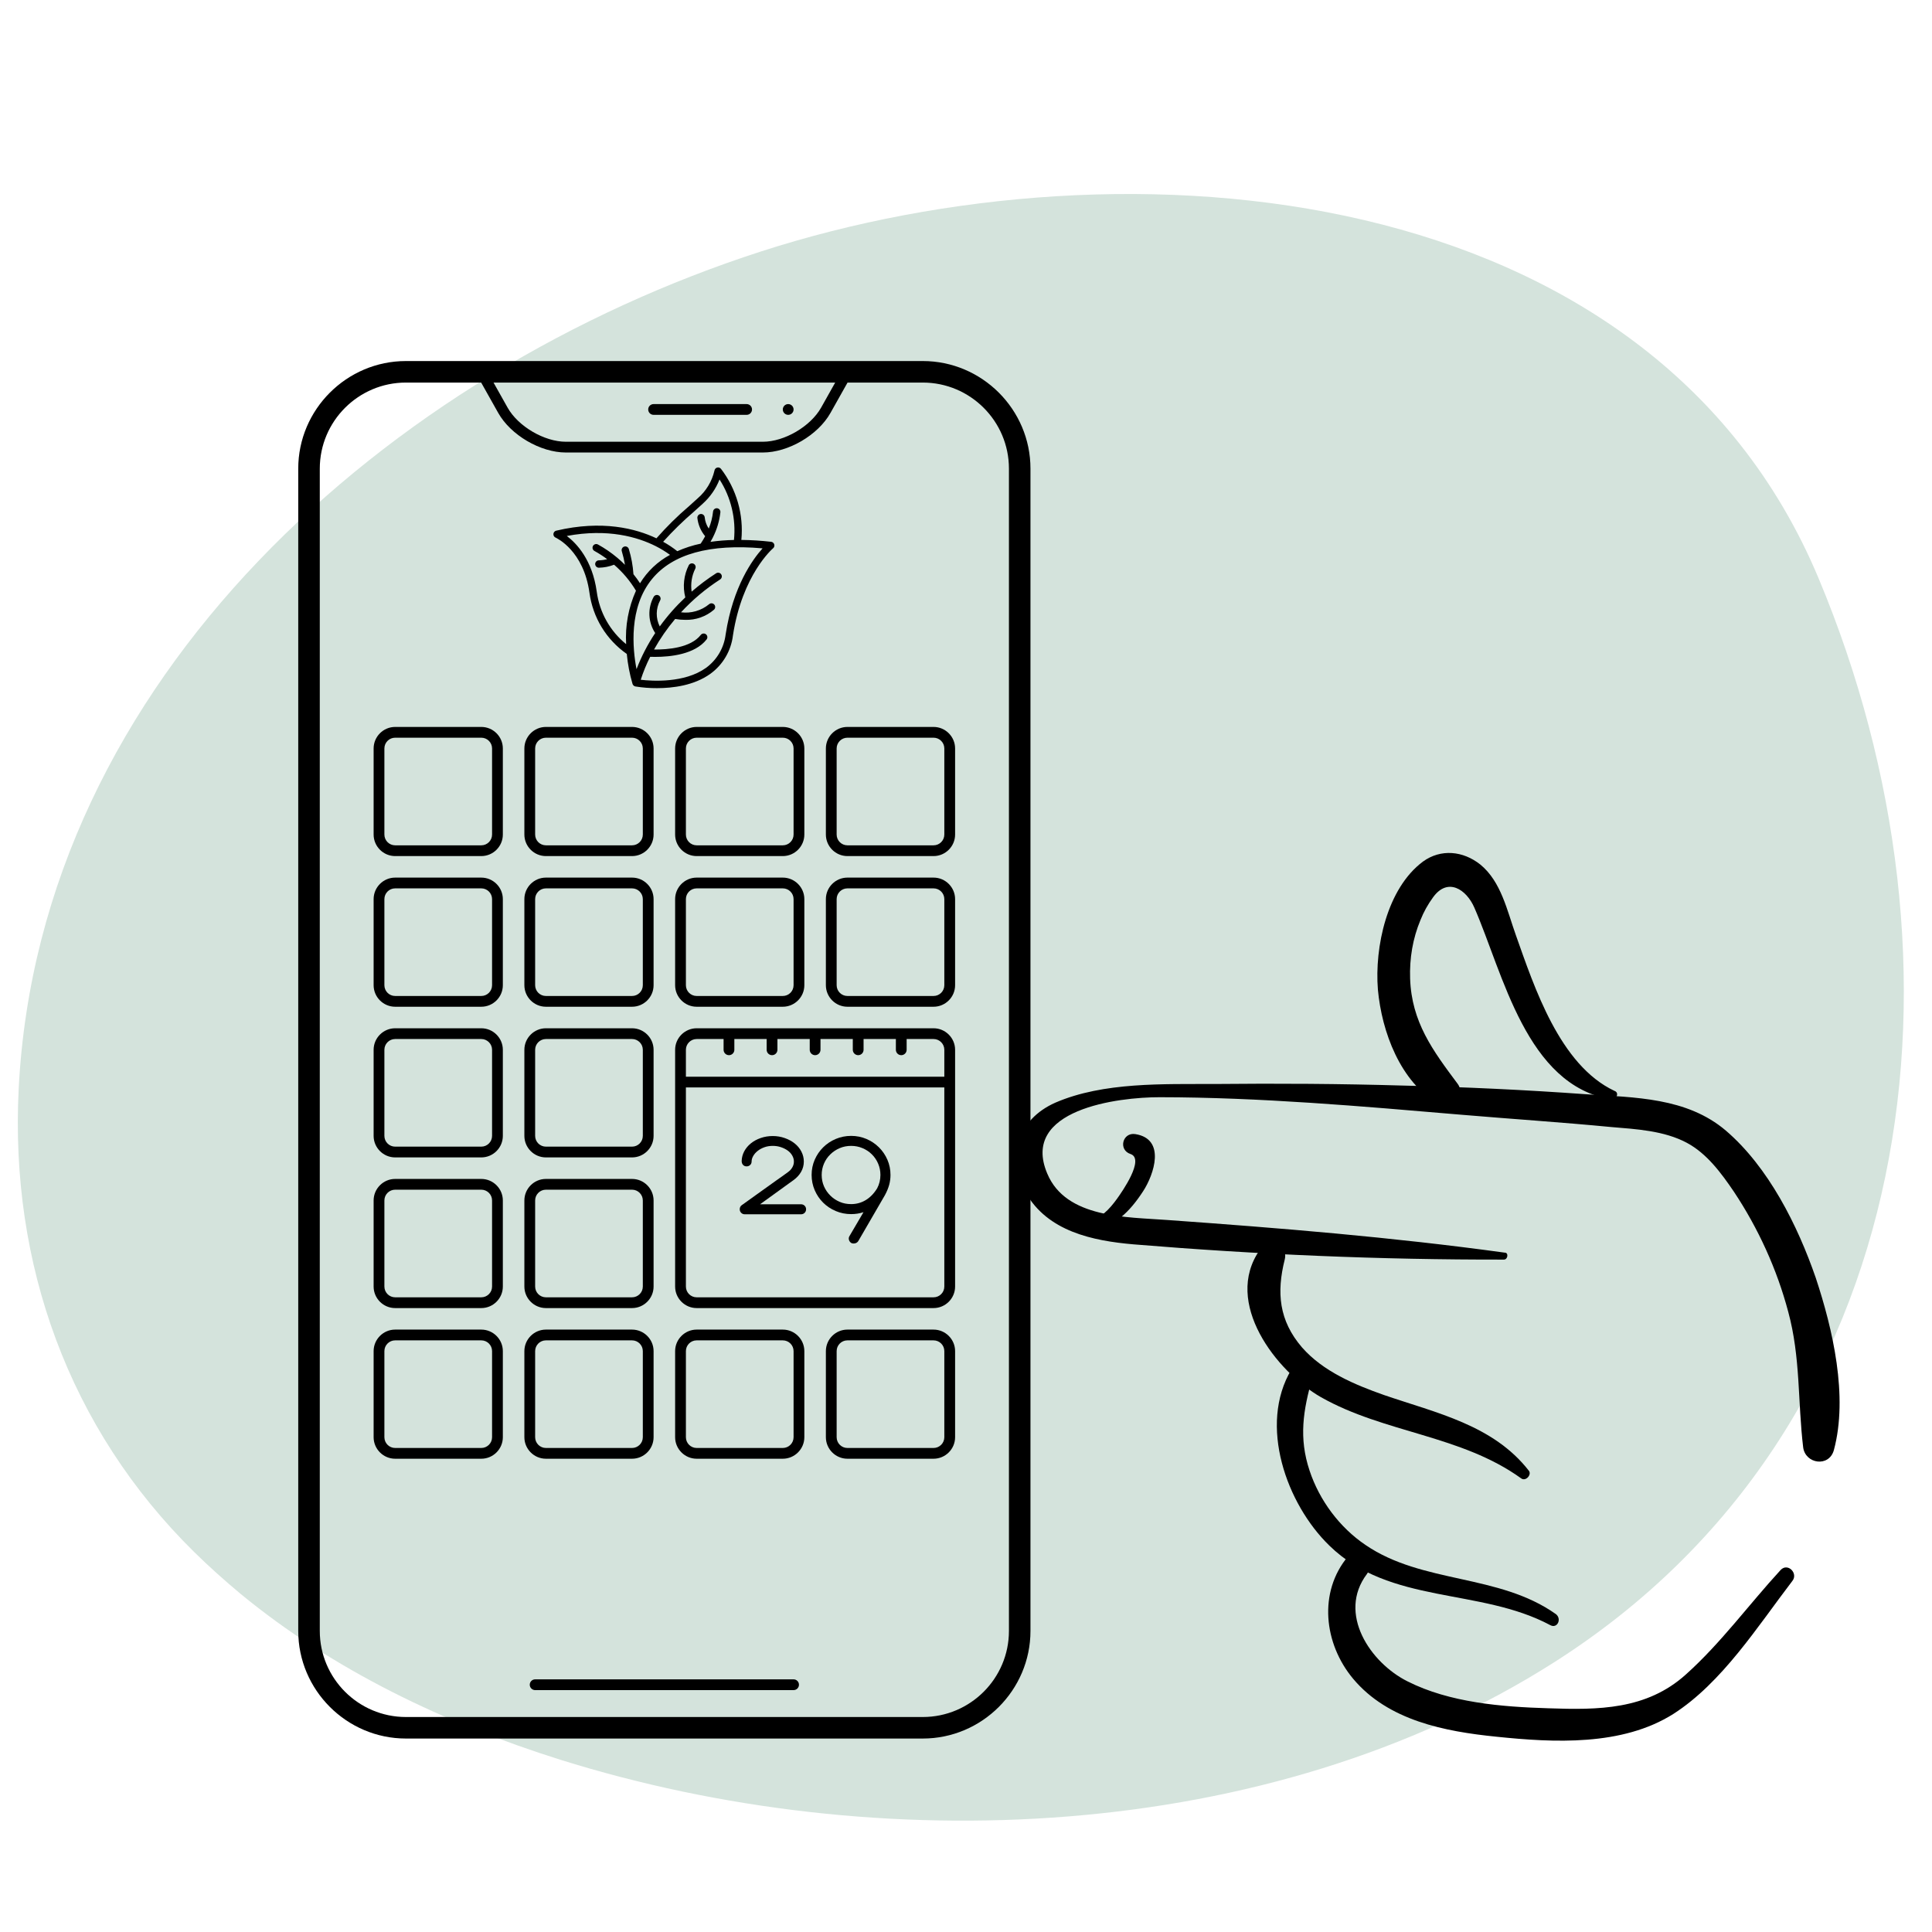 <svg version="1.0" preserveAspectRatio="xMidYMid meet" height="1000" viewBox="0 0 750 750" zoomAndPan="magnify" width="1000" xmlns:xlink="http://www.w3.org/1999/xlink" xmlns="http://www.w3.org/2000/svg"><defs><clipPath id="84f73b4b07"><path clip-rule="nonzero" d="M 6 75 L 740 75 L 740 707 L 6 707 Z M 6 75"></path></clipPath><clipPath id="54ddfdae78"><path clip-rule="nonzero" d="M -8.773 64.801 L 758.145 42.277 L 777.719 708.738 L 10.801 731.266 Z M -8.773 64.801"></path></clipPath><clipPath id="2bcaa8e100"><path clip-rule="nonzero" d="M -8.773 64.801 L 758.145 42.277 L 777.719 708.738 L 10.801 731.266 Z M -8.773 64.801"></path></clipPath><clipPath id="f070135f7d"><path clip-rule="nonzero" d="M 115.777 140.152 L 400.027 140.152 L 400.027 674.902 L 115.777 674.902 Z M 115.777 140.152"></path></clipPath><clipPath id="7c971fe78d"><path clip-rule="nonzero" d="M 515 602 L 697 602 L 697 676 L 515 676 Z M 515 602"></path></clipPath><clipPath id="796fae54d2"><path clip-rule="nonzero" d="M 710.215 324.121 L 721.992 674.922 L 398.172 685.793 L 386.398 334.988 Z M 710.215 324.121"></path></clipPath><clipPath id="db128d180f"><path clip-rule="nonzero" d="M 721.992 674.992 L 710.215 324.191 L 386.398 335.059 L 398.176 685.863 Z M 721.992 674.992"></path></clipPath><clipPath id="66af1916be"><path clip-rule="nonzero" d="M 721.992 674.992 L 710.215 324.191 L 386.398 335.059 L 398.176 685.863 Z M 721.992 674.992"></path></clipPath><clipPath id="cb445b6af5"><path clip-rule="nonzero" d="M 495 529 L 606 529 L 606 632 L 495 632 Z M 495 529"></path></clipPath><clipPath id="c86db0bf3c"><path clip-rule="nonzero" d="M 710.215 324.121 L 721.992 674.922 L 398.172 685.793 L 386.398 334.988 Z M 710.215 324.121"></path></clipPath><clipPath id="8b88ecef12"><path clip-rule="nonzero" d="M 721.992 674.992 L 710.215 324.191 L 386.398 335.059 L 398.176 685.863 Z M 721.992 674.992"></path></clipPath><clipPath id="ff09714a02"><path clip-rule="nonzero" d="M 721.992 674.992 L 710.215 324.191 L 386.398 335.059 L 398.176 685.863 Z M 721.992 674.992"></path></clipPath><clipPath id="92452b06bd"><path clip-rule="nonzero" d="M 484 482 L 594 482 L 594 575 L 484 575 Z M 484 482"></path></clipPath><clipPath id="5c13f1978a"><path clip-rule="nonzero" d="M 710.215 324.121 L 721.992 674.922 L 398.172 685.793 L 386.398 334.988 Z M 710.215 324.121"></path></clipPath><clipPath id="f99a0e0647"><path clip-rule="nonzero" d="M 721.992 674.992 L 710.215 324.191 L 386.398 335.059 L 398.176 685.863 Z M 721.992 674.992"></path></clipPath><clipPath id="9fdd6f82c0"><path clip-rule="nonzero" d="M 721.992 674.992 L 710.215 324.191 L 386.398 335.059 L 398.176 685.863 Z M 721.992 674.992"></path></clipPath><clipPath id="e8ec33873a"><path clip-rule="nonzero" d="M 394 420 L 715 420 L 715 568 L 394 568 Z M 394 420"></path></clipPath><clipPath id="3dc6deeff5"><path clip-rule="nonzero" d="M 710.215 324.121 L 721.992 674.922 L 398.172 685.793 L 386.398 334.988 Z M 710.215 324.121"></path></clipPath><clipPath id="e87b8577ec"><path clip-rule="nonzero" d="M 721.992 674.992 L 710.215 324.191 L 386.398 335.059 L 398.176 685.863 Z M 721.992 674.992"></path></clipPath><clipPath id="27fde0433f"><path clip-rule="nonzero" d="M 721.992 674.992 L 710.215 324.191 L 386.398 335.059 L 398.176 685.863 Z M 721.992 674.992"></path></clipPath><clipPath id="9ff4432c61"><path clip-rule="nonzero" d="M 534 331 L 628 331 L 628 430 L 534 430 Z M 534 331"></path></clipPath><clipPath id="1c1d040542"><path clip-rule="nonzero" d="M 710.215 324.121 L 721.992 674.922 L 398.172 685.793 L 386.398 334.988 Z M 710.215 324.121"></path></clipPath><clipPath id="236cbdc282"><path clip-rule="nonzero" d="M 721.992 674.992 L 710.215 324.191 L 386.398 335.059 L 398.176 685.863 Z M 721.992 674.992"></path></clipPath><clipPath id="acaa46f751"><path clip-rule="nonzero" d="M 721.992 674.992 L 710.215 324.191 L 386.398 335.059 L 398.176 685.863 Z M 721.992 674.992"></path></clipPath><clipPath id="b53d897589"><path clip-rule="nonzero" d="M 420 440 L 449 440 L 449 478 L 420 478 Z M 420 440"></path></clipPath><clipPath id="478d1ad00b"><path clip-rule="nonzero" d="M 710.215 324.121 L 721.992 674.922 L 398.172 685.793 L 386.398 334.988 Z M 710.215 324.121"></path></clipPath><clipPath id="cce572bcb6"><path clip-rule="nonzero" d="M 721.992 674.992 L 710.215 324.191 L 386.398 335.059 L 398.176 685.863 Z M 721.992 674.992"></path></clipPath><clipPath id="c94b0535d9"><path clip-rule="nonzero" d="M 721.992 674.992 L 710.215 324.191 L 386.398 335.059 L 398.176 685.863 Z M 721.992 674.992"></path></clipPath></defs><rect fill-opacity="1" height="900" y="-75" fill="#ffffff" width="900" x="-75"></rect><rect fill-opacity="1" height="900" y="-75" fill="#ffffff" width="900" x="-75"></rect><g clip-path="url(#84f73b4b07)"><g clip-path="url(#54ddfdae78)"><g clip-path="url(#2bcaa8e100)"><path fill-rule="nonzero" fill-opacity="1" d="M 75.379 602.488 C 81.164 608.188 87.195 613.559 93.359 618.707 C 129.461 648.441 172.816 669.066 217.531 683.133 C 340.438 721.629 492.191 715.84 602.969 645.52 C 746.883 554.238 768.449 373.77 706.008 224.578 C 640.812 68.738 437.457 51.66 295.316 97.648 C 151.457 144.16 15.273 263.055 7.25 422.742 C 3.84 490.594 26.645 554.5 75.379 602.488 Z M 75.379 602.488" fill="#d4e3dc"></path></g></g></g><g clip-path="url(#f070135f7d)"><path fill-rule="nonzero" fill-opacity="1" d="M 358.227 140.156 L 157.582 140.156 C 134.59 140.156 115.777 158.953 115.777 181.93 L 115.777 633.121 C 115.777 656.098 134.59 674.898 157.582 674.898 L 358.227 674.898 C 381.219 674.898 400.027 656.098 400.027 633.121 L 400.027 181.93 C 400.027 158.953 381.219 140.156 358.227 140.156 Z M 324.223 148.512 L 318.758 158.238 C 314.656 165.543 304.504 171.488 296.129 171.488 L 219.68 171.488 C 211.301 171.488 201.148 165.543 197.047 158.238 L 191.586 148.512 Z M 391.668 633.121 C 391.668 651.551 376.668 666.543 358.227 666.543 L 157.582 666.543 C 139.141 666.543 124.141 651.551 124.141 633.121 L 124.141 181.93 C 124.141 163.504 139.141 148.512 157.582 148.512 L 186.789 148.512 L 193.402 160.281 C 198.246 168.91 209.785 175.664 219.68 175.664 L 296.129 175.664 C 306.02 175.664 317.566 168.91 322.402 160.281 L 329.016 148.512 L 358.227 148.512 C 376.668 148.512 391.668 163.504 391.668 181.93 Z M 391.668 633.121" fill="#000000"></path></g><path fill-rule="nonzero" fill-opacity="1" d="M 308.066 651.922 L 207.742 651.922 C 206.586 651.922 205.652 652.855 205.652 654.012 C 205.652 655.164 206.586 656.098 207.742 656.098 L 308.066 656.098 C 309.223 656.098 310.156 655.164 310.156 654.012 C 310.156 652.855 309.223 651.922 308.066 651.922 Z M 308.066 651.922" fill="#000000"></path><path fill-rule="nonzero" fill-opacity="1" d="M 253.723 161.043 L 289.844 161.043 C 290.996 161.043 291.934 160.109 291.934 158.953 C 291.934 157.801 290.996 156.867 289.844 156.867 L 253.723 156.867 C 252.566 156.867 251.633 157.801 251.633 158.953 C 251.633 160.109 252.566 161.043 253.723 161.043 Z M 253.723 161.043" fill="#000000"></path><path fill-rule="nonzero" fill-opacity="1" d="M 308.066 158.953 C 308.066 159.23 308.012 159.496 307.906 159.754 C 307.801 160.008 307.648 160.234 307.453 160.43 C 307.258 160.629 307.031 160.777 306.773 160.883 C 306.52 160.988 306.254 161.043 305.977 161.043 C 305.699 161.043 305.43 160.988 305.176 160.883 C 304.918 160.777 304.691 160.629 304.496 160.43 C 304.301 160.234 304.148 160.008 304.043 159.754 C 303.938 159.496 303.887 159.23 303.887 158.953 C 303.887 158.676 303.938 158.41 304.043 158.156 C 304.148 157.898 304.301 157.672 304.496 157.477 C 304.691 157.281 304.918 157.129 305.176 157.023 C 305.43 156.918 305.699 156.867 305.977 156.867 C 306.254 156.867 306.52 156.918 306.773 157.023 C 307.031 157.129 307.258 157.281 307.453 157.477 C 307.648 157.672 307.801 157.898 307.906 158.156 C 308.012 158.41 308.066 158.676 308.066 158.953 Z M 308.066 158.953" fill="#000000"></path><path fill-rule="nonzero" fill-opacity="1" d="M 186.84 282.195 L 153.398 282.195 C 148.801 282.195 145.039 285.957 145.039 290.551 L 145.039 323.973 C 145.039 328.566 148.801 332.328 153.398 332.328 L 186.84 332.328 C 191.441 332.328 195.203 328.566 195.203 323.973 L 195.203 290.551 C 195.203 285.957 191.441 282.195 186.84 282.195 Z M 191.02 323.973 C 191.02 326.273 189.145 328.152 186.84 328.152 L 153.398 328.152 C 151.094 328.152 149.219 326.273 149.219 323.973 L 149.219 290.551 C 149.219 288.25 151.094 286.375 153.398 286.375 L 186.84 286.375 C 189.145 286.375 191.02 288.25 191.02 290.551 Z M 191.02 323.973" fill="#000000"></path><path fill-rule="nonzero" fill-opacity="1" d="M 211.922 332.328 L 245.363 332.328 C 249.961 332.328 253.723 328.566 253.723 323.973 L 253.723 290.551 C 253.723 285.957 249.961 282.195 245.363 282.195 L 211.922 282.195 C 207.324 282.195 203.562 285.957 203.562 290.551 L 203.562 323.973 C 203.562 328.566 207.324 332.328 211.922 332.328 Z M 207.742 290.551 C 207.742 288.25 209.617 286.375 211.922 286.375 L 245.363 286.375 C 247.664 286.375 249.543 288.25 249.543 290.551 L 249.543 323.973 C 249.543 326.273 247.664 328.152 245.363 328.152 L 211.922 328.152 C 209.617 328.152 207.742 326.273 207.742 323.973 Z M 207.742 290.551" fill="#000000"></path><path fill-rule="nonzero" fill-opacity="1" d="M 270.445 332.328 L 303.887 332.328 C 308.48 332.328 312.246 328.566 312.246 323.973 L 312.246 290.551 C 312.246 285.957 308.48 282.195 303.887 282.195 L 270.445 282.195 C 265.848 282.195 262.082 285.957 262.082 290.551 L 262.082 323.973 C 262.082 328.566 265.848 332.328 270.445 332.328 Z M 266.266 290.551 C 266.266 288.25 268.137 286.375 270.445 286.375 L 303.887 286.375 C 306.191 286.375 308.066 288.25 308.066 290.551 L 308.066 323.973 C 308.066 326.273 306.191 328.152 303.887 328.152 L 270.445 328.152 C 268.137 328.152 266.266 326.273 266.266 323.973 Z M 266.266 290.551" fill="#000000"></path><path fill-rule="nonzero" fill-opacity="1" d="M 362.406 282.195 L 328.965 282.195 C 324.371 282.195 320.605 285.957 320.605 290.551 L 320.605 323.973 C 320.605 328.566 324.371 332.328 328.965 332.328 L 362.406 332.328 C 367.004 332.328 370.77 328.566 370.77 323.973 L 370.77 290.551 C 370.77 285.957 367.004 282.195 362.406 282.195 Z M 366.586 323.973 C 366.586 326.273 364.715 328.152 362.406 328.152 L 328.965 328.152 C 326.66 328.152 324.785 326.273 324.785 323.973 L 324.785 290.551 C 324.785 288.25 326.66 286.375 328.965 286.375 L 362.406 286.375 C 364.715 286.375 366.586 288.25 366.586 290.551 Z M 366.586 323.973" fill="#000000"></path><path fill-rule="nonzero" fill-opacity="1" d="M 186.84 340.684 L 153.398 340.684 C 148.801 340.684 145.039 344.445 145.039 349.039 L 145.039 382.461 C 145.039 387.055 148.801 390.816 153.398 390.816 L 186.84 390.816 C 191.441 390.816 195.203 387.055 195.203 382.461 L 195.203 349.039 C 195.203 344.445 191.441 340.684 186.84 340.684 Z M 191.02 382.461 C 191.02 384.762 189.145 386.637 186.84 386.637 L 153.398 386.637 C 151.094 386.637 149.219 384.762 149.219 382.461 L 149.219 349.039 C 149.219 346.738 151.094 344.863 153.398 344.863 L 186.84 344.863 C 189.145 344.863 191.02 346.738 191.02 349.039 Z M 191.02 382.461" fill="#000000"></path><path fill-rule="nonzero" fill-opacity="1" d="M 211.922 390.816 L 245.363 390.816 C 249.961 390.816 253.723 387.055 253.723 382.461 L 253.723 349.039 C 253.723 344.445 249.961 340.684 245.363 340.684 L 211.922 340.684 C 207.324 340.684 203.562 344.445 203.562 349.039 L 203.562 382.461 C 203.562 387.055 207.324 390.816 211.922 390.816 Z M 207.742 349.039 C 207.742 346.738 209.617 344.863 211.922 344.863 L 245.363 344.863 C 247.664 344.863 249.543 346.738 249.543 349.039 L 249.543 382.461 C 249.543 384.762 247.664 386.637 245.363 386.637 L 211.922 386.637 C 209.617 386.637 207.742 384.762 207.742 382.461 Z M 207.742 349.039" fill="#000000"></path><path fill-rule="nonzero" fill-opacity="1" d="M 270.445 390.816 L 303.887 390.816 C 308.48 390.816 312.246 387.055 312.246 382.461 L 312.246 349.039 C 312.246 344.445 308.48 340.684 303.887 340.684 L 270.445 340.684 C 265.848 340.684 262.082 344.445 262.082 349.039 L 262.082 382.461 C 262.082 387.055 265.848 390.816 270.445 390.816 Z M 266.266 349.039 C 266.266 346.738 268.137 344.863 270.445 344.863 L 303.887 344.863 C 306.191 344.863 308.066 346.738 308.066 349.039 L 308.066 382.461 C 308.066 384.762 306.191 386.637 303.887 386.637 L 270.445 386.637 C 268.137 386.637 266.266 384.762 266.266 382.461 Z M 266.266 349.039" fill="#000000"></path><path fill-rule="nonzero" fill-opacity="1" d="M 362.406 340.684 L 328.965 340.684 C 324.371 340.684 320.605 344.445 320.605 349.039 L 320.605 382.461 C 320.605 387.055 324.371 390.816 328.965 390.816 L 362.406 390.816 C 367.004 390.816 370.77 387.055 370.77 382.461 L 370.77 349.039 C 370.77 344.445 367.004 340.684 362.406 340.684 Z M 366.586 382.461 C 366.586 384.762 364.715 386.637 362.406 386.637 L 328.965 386.637 C 326.66 386.637 324.785 384.762 324.785 382.461 L 324.785 349.039 C 324.785 346.738 326.66 344.863 328.965 344.863 L 362.406 344.863 C 364.715 344.863 366.586 346.738 366.586 349.039 Z M 366.586 382.461" fill="#000000"></path><path fill-rule="nonzero" fill-opacity="1" d="M 186.84 399.172 L 153.398 399.172 C 148.801 399.172 145.039 402.934 145.039 407.527 L 145.039 440.949 C 145.039 445.543 148.801 449.305 153.398 449.305 L 186.84 449.305 C 191.441 449.305 195.203 445.543 195.203 440.949 L 195.203 407.527 C 195.203 402.934 191.441 399.172 186.84 399.172 Z M 191.02 440.949 C 191.02 443.25 189.145 445.125 186.84 445.125 L 153.398 445.125 C 151.094 445.125 149.219 443.25 149.219 440.949 L 149.219 407.527 C 149.219 405.227 151.094 403.348 153.398 403.348 L 186.84 403.348 C 189.145 403.348 191.02 405.227 191.02 407.527 Z M 191.02 440.949" fill="#000000"></path><path fill-rule="nonzero" fill-opacity="1" d="M 211.922 449.305 L 245.363 449.305 C 249.961 449.305 253.723 445.543 253.723 440.949 L 253.723 407.527 C 253.723 402.934 249.961 399.172 245.363 399.172 L 211.922 399.172 C 207.324 399.172 203.562 402.934 203.562 407.527 L 203.562 440.949 C 203.562 445.543 207.324 449.305 211.922 449.305 Z M 207.742 407.527 C 207.742 405.227 209.617 403.348 211.922 403.348 L 245.363 403.348 C 247.664 403.348 249.543 405.227 249.543 407.527 L 249.543 440.949 C 249.543 443.25 247.664 445.125 245.363 445.125 L 211.922 445.125 C 209.617 445.125 207.742 443.25 207.742 440.949 Z M 207.742 407.527" fill="#000000"></path><path fill-rule="nonzero" fill-opacity="1" d="M 186.84 457.66 L 153.398 457.66 C 148.801 457.66 145.039 461.422 145.039 466.016 L 145.039 499.438 C 145.039 504.031 148.801 507.793 153.398 507.793 L 186.84 507.793 C 191.441 507.793 195.203 504.031 195.203 499.438 L 195.203 466.016 C 195.203 461.422 191.441 457.66 186.84 457.66 Z M 191.02 499.438 C 191.02 501.738 189.145 503.613 186.84 503.613 L 153.398 503.613 C 151.094 503.613 149.219 501.738 149.219 499.438 L 149.219 466.016 C 149.219 463.715 151.094 461.836 153.398 461.836 L 186.84 461.836 C 189.145 461.836 191.02 463.715 191.02 466.016 Z M 191.02 499.438" fill="#000000"></path><path fill-rule="nonzero" fill-opacity="1" d="M 211.922 507.793 L 245.363 507.793 C 249.961 507.793 253.723 504.031 253.723 499.438 L 253.723 466.016 C 253.723 461.422 249.961 457.66 245.363 457.66 L 211.922 457.66 C 207.324 457.66 203.562 461.422 203.562 466.016 L 203.562 499.438 C 203.562 504.031 207.324 507.793 211.922 507.793 Z M 207.742 466.016 C 207.742 463.715 209.617 461.836 211.922 461.836 L 245.363 461.836 C 247.664 461.836 249.543 463.715 249.543 466.016 L 249.543 499.438 C 249.543 501.738 247.664 503.613 245.363 503.613 L 211.922 503.613 C 209.617 503.613 207.742 501.738 207.742 499.438 Z M 207.742 466.016" fill="#000000"></path><path fill-rule="nonzero" fill-opacity="1" d="M 362.406 399.172 L 270.445 399.172 C 265.848 399.172 262.082 402.934 262.082 407.527 L 262.082 499.438 C 262.082 504.031 265.848 507.793 270.445 507.793 L 362.406 507.793 C 367.004 507.793 370.77 504.031 370.77 499.438 L 370.77 407.527 C 370.77 402.934 367.004 399.172 362.406 399.172 Z M 266.266 407.527 C 266.266 405.227 268.137 403.348 270.445 403.348 L 280.895 403.348 L 280.895 407.527 C 280.895 408.68 281.828 409.617 282.984 409.617 C 284.141 409.617 285.074 408.68 285.074 407.527 L 285.074 403.348 L 297.613 403.348 L 297.613 407.527 C 297.613 408.68 298.551 409.617 299.707 409.617 C 300.859 409.617 301.797 408.68 301.797 407.527 L 301.797 403.348 L 314.336 403.348 L 314.336 407.527 C 314.336 408.68 315.27 409.617 316.426 409.617 C 317.582 409.617 318.516 408.68 318.516 407.527 L 318.516 403.348 L 331.055 403.348 L 331.055 407.527 C 331.055 408.68 331.992 409.617 333.145 409.617 C 334.301 409.617 335.238 408.68 335.238 407.527 L 335.238 403.348 L 347.777 403.348 L 347.777 407.527 C 347.777 408.68 348.711 409.617 349.867 409.617 C 351.023 409.617 351.957 408.68 351.957 407.527 L 351.957 403.348 L 362.406 403.348 C 364.715 403.348 366.586 405.227 366.586 407.527 L 366.586 417.973 L 266.266 417.973 Z M 366.586 499.438 C 366.586 501.738 364.715 503.613 362.406 503.613 L 270.445 503.613 C 268.137 503.613 266.266 501.738 266.266 499.438 L 266.266 422.148 L 366.586 422.148 Z M 366.586 499.438" fill="#000000"></path><path fill-rule="nonzero" fill-opacity="1" d="M 186.84 516.148 L 153.398 516.148 C 148.801 516.148 145.039 519.91 145.039 524.504 L 145.039 557.922 C 145.039 562.516 148.801 566.277 153.398 566.277 L 186.84 566.277 C 191.441 566.277 195.203 562.516 195.203 557.922 L 195.203 524.504 C 195.203 519.91 191.441 516.148 186.84 516.148 Z M 191.02 557.922 C 191.02 560.227 189.145 562.102 186.84 562.102 L 153.398 562.102 C 151.094 562.102 149.219 560.227 149.219 557.922 L 149.219 524.504 C 149.219 522.199 151.094 520.324 153.398 520.324 L 186.84 520.324 C 189.145 520.324 191.02 522.199 191.02 524.504 Z M 191.02 557.922" fill="#000000"></path><path fill-rule="nonzero" fill-opacity="1" d="M 211.922 566.277 L 245.363 566.277 C 249.961 566.277 253.723 562.516 253.723 557.922 L 253.723 524.504 C 253.723 519.91 249.961 516.148 245.363 516.148 L 211.922 516.148 C 207.324 516.148 203.562 519.91 203.562 524.504 L 203.562 557.922 C 203.562 562.516 207.324 566.277 211.922 566.277 Z M 207.742 524.504 C 207.742 522.199 209.617 520.324 211.922 520.324 L 245.363 520.324 C 247.664 520.324 249.543 522.199 249.543 524.504 L 249.543 557.922 C 249.543 560.227 247.664 562.102 245.363 562.102 L 211.922 562.102 C 209.617 562.102 207.742 560.227 207.742 557.922 Z M 207.742 524.504" fill="#000000"></path><path fill-rule="nonzero" fill-opacity="1" d="M 303.887 516.148 L 270.445 516.148 C 265.848 516.148 262.082 519.91 262.082 524.504 L 262.082 557.922 C 262.082 562.516 265.848 566.277 270.445 566.277 L 303.887 566.277 C 308.48 566.277 312.246 562.516 312.246 557.922 L 312.246 524.504 C 312.246 519.91 308.48 516.148 303.887 516.148 Z M 308.066 557.922 C 308.066 560.227 306.191 562.102 303.887 562.102 L 270.445 562.102 C 268.137 562.102 266.266 560.227 266.266 557.922 L 266.266 524.504 C 266.266 522.199 268.137 520.324 270.445 520.324 L 303.887 520.324 C 306.191 520.324 308.066 522.199 308.066 524.504 Z M 308.066 557.922" fill="#000000"></path><path fill-rule="nonzero" fill-opacity="1" d="M 362.406 516.148 L 328.965 516.148 C 324.371 516.148 320.605 519.91 320.605 524.504 L 320.605 557.922 C 320.605 562.516 324.371 566.277 328.965 566.277 L 362.406 566.277 C 367.004 566.277 370.77 562.516 370.77 557.922 L 370.77 524.504 C 370.77 519.91 367.004 516.148 362.406 516.148 Z M 366.586 557.922 C 366.586 560.227 364.715 562.102 362.406 562.102 L 328.965 562.102 C 326.66 562.102 324.785 560.227 324.785 557.922 L 324.785 524.504 C 324.785 522.199 326.66 520.324 328.965 520.324 L 362.406 520.324 C 364.715 520.324 366.586 522.199 366.586 524.504 Z M 366.586 557.922" fill="#000000"></path><path fill-rule="nonzero" fill-opacity="1" d="M 289.113 471.383 L 310.965 471.383 C 311.516 471.383 311.977 471.195 312.359 470.82 C 312.73 470.445 312.922 469.984 312.922 469.441 C 312.922 468.895 312.73 468.438 312.359 468.062 C 311.977 467.688 311.516 467.5 310.965 467.5 L 295.055 467.5 C 298.211 465.246 300.648 463.484 302.375 462.211 C 304.105 460.934 305.391 460.008 306.23 459.422 C 307.074 458.836 307.688 458.402 308.059 458.109 C 309.281 457.227 310.25 456.176 310.965 454.945 C 311.684 453.715 312.043 452.367 312.043 450.902 C 312.043 449.523 311.719 448.234 311.09 447.023 C 310.457 445.812 309.602 444.766 308.504 443.891 C 307.414 443.012 306.121 442.316 304.652 441.797 C 303.172 441.27 301.625 441.008 299.984 441.008 C 298.332 441.008 296.789 441.258 295.336 441.766 C 293.883 442.262 292.609 442.953 291.516 443.828 C 290.426 444.707 289.562 445.73 288.93 446.898 C 288.301 448.066 287.965 449.32 287.914 450.652 C 287.914 451.32 288.094 451.844 288.457 452.219 C 288.812 452.594 289.262 452.785 289.816 452.785 C 290.355 452.785 290.828 452.609 291.199 452.254 C 291.582 451.898 291.773 451.449 291.773 450.902 C 291.773 450.191 291.98 449.477 292.402 448.746 C 292.816 448.016 293.402 447.359 294.141 446.773 C 294.875 446.188 295.738 445.719 296.73 445.363 C 297.711 445.008 298.805 444.828 299.984 444.828 C 301.117 444.828 302.18 444.996 303.168 445.336 C 304.16 445.664 305.023 446.105 305.789 446.645 C 306.543 447.191 307.133 447.836 307.551 448.586 C 307.977 449.336 308.191 450.113 308.191 450.902 C 308.191 451.738 307.977 452.512 307.551 453.219 C 307.133 453.93 306.566 454.539 305.852 455.039 C 305.641 455.203 304.855 455.766 303.512 456.73 C 302.922 457.145 302.199 457.66 301.336 458.262 C 300.473 458.867 299.422 459.617 298.188 460.516 C 296.934 461.414 295.461 462.469 293.762 463.68 C 292.055 464.891 290.109 466.293 287.914 467.875 C 287.414 468.25 287.164 468.773 287.164 469.441 C 287.164 469.984 287.352 470.445 287.73 470.82 C 288.102 471.195 288.574 471.383 289.113 471.383 Z M 289.113 471.383" fill="#000000"></path><path fill-rule="nonzero" fill-opacity="1" d="M 319.551 466.875 C 320.938 468.25 322.57 469.34 324.445 470.129 C 326.316 470.922 328.305 471.316 330.41 471.316 C 332.102 471.316 333.695 471.07 335.207 470.566 L 329.773 479.832 C 329.484 480.293 329.414 480.785 329.562 481.305 C 329.707 481.828 330.012 482.234 330.477 482.531 C 330.938 482.738 331.43 482.781 331.953 482.652 C 332.488 482.531 332.895 482.234 333.191 481.777 L 343.543 463.926 C 344.309 462.512 344.844 461.176 345.191 459.918 C 345.52 458.672 345.688 457.398 345.688 456.102 C 345.688 454.012 345.285 452.055 344.492 450.219 C 343.691 448.379 342.594 446.773 341.207 445.395 C 339.82 444.016 338.195 442.93 336.344 442.137 C 334.488 441.348 332.512 440.949 330.41 440.949 C 328.305 440.949 326.316 441.348 324.445 442.137 C 322.57 442.93 320.938 444.016 319.551 445.395 C 318.164 446.773 317.062 448.379 316.262 450.219 C 315.469 452.055 315.07 454.012 315.07 456.102 C 315.07 458.191 315.469 460.164 316.262 462.016 C 317.062 463.875 318.164 465.496 319.551 466.875 Z M 319.863 451.719 C 320.457 450.34 321.277 449.141 322.332 448.121 C 323.383 447.094 324.59 446.293 325.965 445.707 C 327.324 445.125 328.809 444.828 330.41 444.828 C 331.965 444.828 333.449 445.125 334.828 445.707 C 336.219 446.293 337.426 447.094 338.461 448.121 C 339.488 449.141 340.305 450.34 340.891 451.719 C 341.484 453.098 341.777 454.559 341.777 456.102 C 341.777 457.98 341.352 459.715 340.512 461.301 C 339.254 463.348 337.75 464.879 336.031 465.902 C 334.305 466.926 332.434 467.434 330.41 467.434 C 328.809 467.434 327.324 467.148 325.965 466.559 C 324.59 465.973 323.383 465.16 322.332 464.121 C 321.277 463.078 320.457 461.879 319.863 460.516 C 319.277 459.16 318.977 457.691 318.977 456.102 C 318.977 454.559 319.277 453.098 319.863 451.719 Z M 319.863 451.719" fill="#000000"></path><path fill-rule="nonzero" fill-opacity="1" d="M 300.559 211.336 C 300.477 211.062 300.324 210.832 300.105 210.648 C 299.887 210.465 299.633 210.355 299.348 210.324 C 295.508 209.883 291.656 209.641 287.793 209.594 C 288.027 207.152 288.031 204.707 287.809 202.262 C 287.582 199.82 287.133 197.418 286.457 195.059 C 285.781 192.699 284.891 190.422 283.789 188.23 C 282.688 186.035 281.387 183.965 279.895 182.016 C 279.719 181.789 279.496 181.629 279.223 181.539 C 278.949 181.445 278.676 181.438 278.395 181.512 C 278.117 181.586 277.883 181.734 277.695 181.949 C 277.504 182.164 277.391 182.414 277.352 182.699 C 276.863 184.785 276.066 186.742 274.961 188.574 C 273.855 190.406 272.492 192.023 270.875 193.422 C 269.875 194.352 268.73 195.375 267.5 196.473 C 262.977 200.332 258.754 204.5 254.828 208.973 C 246.793 205.164 233.789 201.801 215.941 206 C 215.641 206.066 215.387 206.219 215.184 206.449 C 214.98 206.684 214.863 206.953 214.836 207.262 C 214.805 207.566 214.867 207.855 215.027 208.121 C 215.184 208.387 215.402 208.582 215.688 208.703 C 216.129 208.906 226.574 213.77 228.828 230.117 C 229.148 232.488 229.711 234.805 230.512 237.059 C 231.312 239.316 232.336 241.469 233.582 243.512 C 234.832 245.555 236.273 247.449 237.918 249.191 C 239.559 250.938 241.359 252.492 243.324 253.863 C 243.691 257.816 244.434 261.699 245.551 265.508 C 245.586 265.609 245.633 265.703 245.688 265.797 C 245.695 265.812 245.699 265.832 245.711 265.848 C 245.801 265.984 245.91 266.102 246.043 266.203 C 246.074 266.227 246.109 266.25 246.145 266.27 C 246.266 266.348 246.395 266.406 246.535 266.445 C 246.559 266.445 246.574 266.469 246.594 266.473 L 246.629 266.473 C 246.641 266.477 246.648 266.48 246.66 266.484 C 249.445 266.934 252.25 267.152 255.074 267.137 C 261.16 267.137 269.383 266.129 275.695 261.621 C 276.91 260.75 278.02 259.762 279.027 258.656 C 280.035 257.555 280.922 256.359 281.68 255.07 C 282.441 253.785 283.062 252.434 283.539 251.016 C 284.02 249.602 284.348 248.152 284.527 246.668 C 288.145 223.078 299.984 212.941 300.102 212.852 C 300.324 212.668 300.477 212.438 300.559 212.164 C 300.641 211.887 300.641 211.609 300.559 211.336 Z M 269.406 198.605 C 270.645 197.496 271.805 196.461 272.82 195.52 C 275.715 192.895 277.883 189.766 279.324 186.133 C 281.555 189.621 283.148 193.379 284.109 197.402 C 285.07 201.43 285.34 205.5 284.926 209.617 C 281.867 209.672 278.828 209.918 275.805 210.348 C 276.133 209.777 276.461 209.207 276.75 208.625 L 276.758 208.602 L 276.758 208.586 C 278.309 205.523 279.273 202.281 279.652 198.867 C 279.672 198.676 279.652 198.492 279.598 198.312 C 279.543 198.129 279.457 197.965 279.336 197.82 C 279.219 197.672 279.074 197.555 278.906 197.465 C 278.738 197.375 278.562 197.32 278.375 197.301 C 278.184 197.281 278 197.301 277.82 197.355 C 277.637 197.41 277.473 197.496 277.324 197.617 C 277.18 197.738 277.062 197.879 276.973 198.047 C 276.883 198.215 276.828 198.391 276.809 198.578 C 276.562 200.863 276.008 203.07 275.141 205.195 C 274.254 203.867 273.73 202.41 273.566 200.82 C 273.551 200.633 273.496 200.457 273.41 200.293 C 273.324 200.125 273.207 199.984 273.066 199.863 C 272.922 199.742 272.762 199.652 272.582 199.594 C 272.406 199.535 272.223 199.516 272.035 199.527 C 271.852 199.543 271.672 199.594 271.504 199.676 C 271.336 199.758 271.191 199.871 271.07 200.012 C 270.945 200.152 270.852 200.312 270.793 200.488 C 270.73 200.664 270.707 200.848 270.715 201.035 C 271.016 203.711 272.023 206.086 273.738 208.16 C 273.234 209.105 272.66 210.059 272.004 211.043 C 268.875 211.703 265.852 212.68 262.93 213.973 C 261.199 212.598 259.363 211.375 257.43 210.309 C 261.164 206.145 265.156 202.242 269.406 198.605 Z M 231.66 229.723 C 229.961 217.375 223.859 210.949 220.031 208.059 C 236.02 205.078 247.562 208.488 254.574 212.023 C 256.504 212.996 258.344 214.125 260.094 215.398 C 257.699 216.688 255.516 218.266 253.543 220.133 C 251.57 222.004 249.875 224.098 248.461 226.418 C 247.672 225.203 246.82 224.035 245.906 222.91 C 245.684 219.582 245.086 216.324 244.113 213.137 C 244.059 212.957 243.973 212.793 243.852 212.645 C 243.73 212.496 243.586 212.379 243.422 212.289 C 243.254 212.199 243.074 212.145 242.887 212.125 C 242.699 212.105 242.512 212.125 242.332 212.18 C 242.148 212.234 241.984 212.32 241.84 212.441 C 241.691 212.562 241.574 212.703 241.484 212.871 C 241.395 213.039 241.34 213.215 241.32 213.406 C 241.301 213.594 241.32 213.777 241.375 213.961 C 241.898 215.699 242.309 217.461 242.609 219.25 C 241.707 218.352 240.715 217.434 239.625 216.516 L 239.594 216.492 C 237.281 214.551 234.809 212.852 232.168 211.395 C 232.004 211.297 231.824 211.234 231.633 211.211 C 231.441 211.184 231.254 211.199 231.066 211.25 C 230.883 211.301 230.711 211.387 230.562 211.504 C 230.41 211.625 230.289 211.77 230.195 211.938 C 230.102 212.105 230.043 212.285 230.023 212.48 C 230.004 212.672 230.023 212.859 230.078 213.043 C 230.133 213.227 230.223 213.395 230.348 213.543 C 230.473 213.691 230.617 213.809 230.789 213.898 C 232.504 214.844 234.145 215.906 235.711 217.078 C 234.645 217.348 233.559 217.496 232.457 217.523 C 232.27 217.527 232.086 217.566 231.914 217.641 C 231.738 217.715 231.586 217.82 231.453 217.957 C 231.32 218.094 231.219 218.25 231.148 218.426 C 231.078 218.602 231.047 218.785 231.047 218.973 C 231.051 219.164 231.09 219.344 231.164 219.52 C 231.238 219.691 231.344 219.848 231.48 219.977 C 231.613 220.109 231.77 220.211 231.945 220.281 C 232.121 220.352 232.305 220.387 232.496 220.383 L 232.531 220.383 C 234.547 220.336 236.5 219.949 238.383 219.223 C 241.758 222.129 244.59 225.496 246.883 229.312 C 245.422 232.566 244.367 235.949 243.723 239.457 C 243.078 242.965 242.859 246.5 243.07 250.062 C 241.52 248.805 240.102 247.414 238.812 245.887 C 237.527 244.359 236.395 242.727 235.418 240.984 C 234.441 239.242 233.637 237.426 233.008 235.531 C 232.375 233.637 231.926 231.699 231.66 229.723 Z M 281.699 246.23 C 281.547 247.523 281.262 248.785 280.848 250.02 C 280.434 251.254 279.895 252.434 279.238 253.559 C 278.578 254.684 277.809 255.727 276.934 256.691 C 276.059 257.656 275.094 258.52 274.039 259.285 C 265.703 265.246 253.109 264.402 248.734 263.883 C 249.719 260.812 250.941 257.84 252.402 254.969 C 252.992 254.988 253.625 255.004 254.336 255.004 C 260.27 255.004 269.777 254.02 274.293 248.234 C 274.41 248.086 274.496 247.922 274.547 247.738 C 274.598 247.555 274.609 247.371 274.586 247.184 C 274.562 246.992 274.504 246.816 274.414 246.652 C 274.32 246.488 274.199 246.348 274.047 246.23 C 273.898 246.113 273.734 246.027 273.551 245.977 C 273.367 245.926 273.184 245.914 272.996 245.938 C 272.805 245.961 272.629 246.02 272.465 246.109 C 272.301 246.203 272.16 246.324 272.043 246.473 C 268.137 251.477 259.262 252.199 253.895 252.145 C 256.25 247.93 258.98 243.977 262.09 240.289 C 263.387 240.512 264.691 240.621 266.004 240.625 C 268.043 240.688 270.023 240.379 271.949 239.703 C 273.871 239.023 275.605 238.023 277.156 236.699 C 277.297 236.574 277.41 236.426 277.492 236.254 C 277.574 236.082 277.621 235.902 277.629 235.711 C 277.641 235.523 277.613 235.34 277.551 235.16 C 277.488 234.98 277.391 234.82 277.266 234.68 C 277.141 234.539 276.992 234.43 276.82 234.348 C 276.648 234.266 276.469 234.219 276.277 234.207 C 276.09 234.199 275.906 234.223 275.727 234.285 C 275.547 234.352 275.387 234.445 275.246 234.57 C 273.727 235.816 272.02 236.711 270.129 237.254 C 268.242 237.801 266.32 237.945 264.371 237.699 C 268.883 232.812 273.934 228.566 279.523 224.965 C 279.688 224.863 279.828 224.734 279.941 224.578 C 280.055 224.422 280.129 224.25 280.172 224.062 C 280.215 223.875 280.223 223.688 280.188 223.496 C 280.156 223.309 280.086 223.133 279.98 222.969 C 279.875 222.809 279.746 222.672 279.586 222.562 C 279.426 222.453 279.254 222.383 279.062 222.344 C 278.875 222.305 278.688 222.305 278.496 222.344 C 278.309 222.383 278.133 222.453 277.977 222.562 C 274.645 224.711 271.484 227.082 268.492 229.68 C 268.27 228.164 268.277 226.648 268.512 225.137 C 268.75 223.621 269.203 222.18 269.879 220.805 C 269.969 220.641 270.023 220.465 270.043 220.281 C 270.062 220.094 270.047 219.914 269.996 219.734 C 269.945 219.555 269.863 219.395 269.75 219.246 C 269.633 219.102 269.496 218.98 269.336 218.887 C 269.176 218.793 269.004 218.734 268.82 218.711 C 268.633 218.684 268.453 218.695 268.273 218.738 C 268.094 218.785 267.926 218.863 267.777 218.973 C 267.625 219.082 267.504 219.215 267.406 219.375 C 266.422 221.309 265.812 223.355 265.578 225.516 C 265.34 227.676 265.492 229.805 266.035 231.91 C 262.371 235.352 259.062 239.109 256.117 243.18 C 255.723 242.398 255.426 241.578 255.227 240.723 C 255.031 239.867 254.938 239 254.949 238.125 C 254.961 237.246 255.074 236.383 255.297 235.535 C 255.516 234.684 255.832 233.871 256.25 233.102 C 256.344 232.938 256.402 232.762 256.43 232.574 C 256.453 232.387 256.441 232.203 256.395 232.02 C 256.344 231.836 256.262 231.672 256.148 231.52 C 256.035 231.371 255.898 231.246 255.734 231.152 C 255.57 231.059 255.398 230.996 255.211 230.969 C 255.023 230.945 254.84 230.953 254.656 231 C 254.473 231.047 254.305 231.129 254.156 231.242 C 254.004 231.352 253.879 231.492 253.781 231.652 C 253.184 232.742 252.738 233.891 252.453 235.102 C 252.168 236.312 252.051 237.539 252.098 238.781 C 252.148 240.023 252.363 241.238 252.746 242.418 C 253.129 243.602 253.664 244.715 254.348 245.75 C 251.41 250.156 248.996 254.828 247.102 259.77 C 245.562 251.82 244.02 235.852 253.125 224.766 C 261.113 215.043 275.531 211.051 296.031 212.871 C 292.207 217.105 284.559 227.609 281.703 246.227 Z M 281.699 246.23" fill="#000000"></path><g clip-path="url(#7c971fe78d)"><g clip-path="url(#796fae54d2)"><g clip-path="url(#db128d180f)"><g clip-path="url(#66af1916be)"><path fill-rule="nonzero" fill-opacity="1" d="M 695.781 613.738 C 682.375 631.262 668.543 653.207 649.586 665.355 C 629.688 677.914 603.184 676.504 580.867 674.184 C 560.863 672.168 538.863 667.922 525.281 651.688 C 513.898 638.066 511.691 618 523.305 604.184 C 527.547 599.242 534.289 605.922 530.629 611.035 C 519.066 626.383 531.977 645.516 546.406 652.707 C 562.785 660.98 582.969 662.602 601.008 663.148 C 620.395 663.84 639.18 663.785 654.441 650.039 C 668.027 637.879 679.02 622.742 691.23 609.477 C 694.004 606.508 698.176 610.781 695.781 613.738 Z M 695.781 613.738" fill="#000000"></path></g></g></g></g><g clip-path="url(#cb445b6af5)"><g clip-path="url(#c86db0bf3c)"><g clip-path="url(#8b88ecef12)"><g clip-path="url(#ff09714a02)"><path fill-rule="nonzero" fill-opacity="1" d="M 601.844 630.895 C 574.516 616.273 539.656 623.008 516.07 600.012 C 499.426 583.883 488.426 553.176 501.316 531.645 C 503.859 527.527 511.031 529.781 509.473 534.82 C 505.871 547.41 504.125 558.211 508.383 570.922 C 512.223 582.492 520.051 592.973 530.059 599.734 C 552.23 614.91 581.809 610.852 604 626.602 C 606.363 628.441 604.578 632.336 601.844 630.895 Z M 601.844 630.895" fill="#000000"></path></g></g></g></g><g clip-path="url(#92452b06bd)"><g clip-path="url(#5c13f1978a)"><g clip-path="url(#f99a0e0647)"><g clip-path="url(#9fdd6f82c0)"><path fill-rule="nonzero" fill-opacity="1" d="M 590.539 573.918 C 567.156 557.055 537.418 556.328 512.793 542.383 C 495.398 532.418 474.754 505.68 489.023 485.25 C 492.129 480.734 500.25 482.762 498.73 488.953 C 495.52 501.723 496.457 512.625 505.438 523.062 C 513.609 532.383 525.859 537.531 537.305 541.559 C 557.672 548.551 579.68 553.184 593.504 570.941 C 594.707 572.438 592.305 575.203 590.539 573.918 Z M 590.539 573.918" fill="#000000"></path></g></g></g></g><g clip-path="url(#e8ec33873a)"><g clip-path="url(#3dc6deeff5)"><g clip-path="url(#e87b8577ec)"><g clip-path="url(#27fde0433f)"><path fill-rule="nonzero" fill-opacity="1" d="M 583.852 488.973 C 535.734 489.055 487.93 487.012 440.062 483.059 C 424.102 481.676 406.727 478.039 398.172 462.98 C 390.23 449.242 395.105 434.5 409.652 428.066 C 428.359 419.957 451.777 420.898 471.715 420.805 C 496.051 420.562 520.402 420.703 544.777 421.418 C 568.566 421.965 592.184 423.09 615.82 424.789 C 634.652 426.074 654.777 425.977 669.973 438.895 C 686.555 453.105 697.859 475.746 704.867 496.035 C 711.477 515.957 717.531 542.031 711.906 562.938 C 710.023 569.715 700.773 568.301 699.98 561.805 C 697.852 544.035 699 526.926 694.191 509.246 C 689.801 492.707 682.559 476.836 673.07 462.574 C 668.23 455.449 662.605 447.773 654.797 443.621 C 646.012 438.93 635.254 438.332 625.449 437.512 C 606.219 435.66 586.812 434.395 567.395 432.746 C 528.559 429.445 489.141 425.973 450.223 425.938 C 434.117 425.902 395.934 430.637 406.551 455.602 C 413.844 473.004 437.402 472.406 453.164 473.602 C 496.98 476.734 540.426 480.266 584.145 486.277 C 585.676 486.227 585.383 488.922 583.852 488.973 Z M 583.852 488.973" fill="#000000"></path></g></g></g></g><g clip-path="url(#9ff4432c61)"><g clip-path="url(#1c1d040542)"><g clip-path="url(#236cbdc282)"><g clip-path="url(#acaa46f751)"><path fill-rule="nonzero" fill-opacity="1" d="M 625.473 426.766 C 592.508 421.352 583.582 378.105 572.363 352.395 C 569.25 345.211 561.996 340.465 556.316 348.332 C 554.301 351.082 552.672 354.016 551.438 357.125 C 548.418 364.324 547.145 372.039 547.406 379.898 C 547.973 396.758 556.203 407.801 565.84 420.711 C 569.25 425.203 563.129 431.355 558.438 428.633 C 543.574 419.926 536.406 400.598 534.898 384.152 C 533.578 367.699 538.371 344.906 552.398 334.457 C 559.324 329.43 567.98 330.289 574.68 335.629 C 582.762 342.262 585.055 353.504 588.441 362.98 C 595.641 383.266 605.473 413.434 626.703 423.465 C 628.836 424.16 627.402 427.086 625.473 426.766 Z M 625.473 426.766" fill="#000000"></path></g></g></g></g><g clip-path="url(#b53d897589)"><g clip-path="url(#478d1ad00b)"><g clip-path="url(#cce572bcb6)"><g clip-path="url(#c94b0535d9)"><path fill-rule="nonzero" fill-opacity="1" d="M 421.754 474.465 C 427.266 473.129 430.598 469.562 433.711 465.238 C 435.543 462.684 444.508 449.914 438.883 447.992 C 434.039 446.43 435.723 439.469 440.734 440.258 C 452.684 442.16 447.969 455.938 443.777 462.406 C 438.672 470.25 432.195 477.184 422.238 477.516 C 420.516 477.574 420.043 474.906 421.754 474.465 Z M 421.754 474.465" fill="#000000"></path></g></g></g></g></svg>